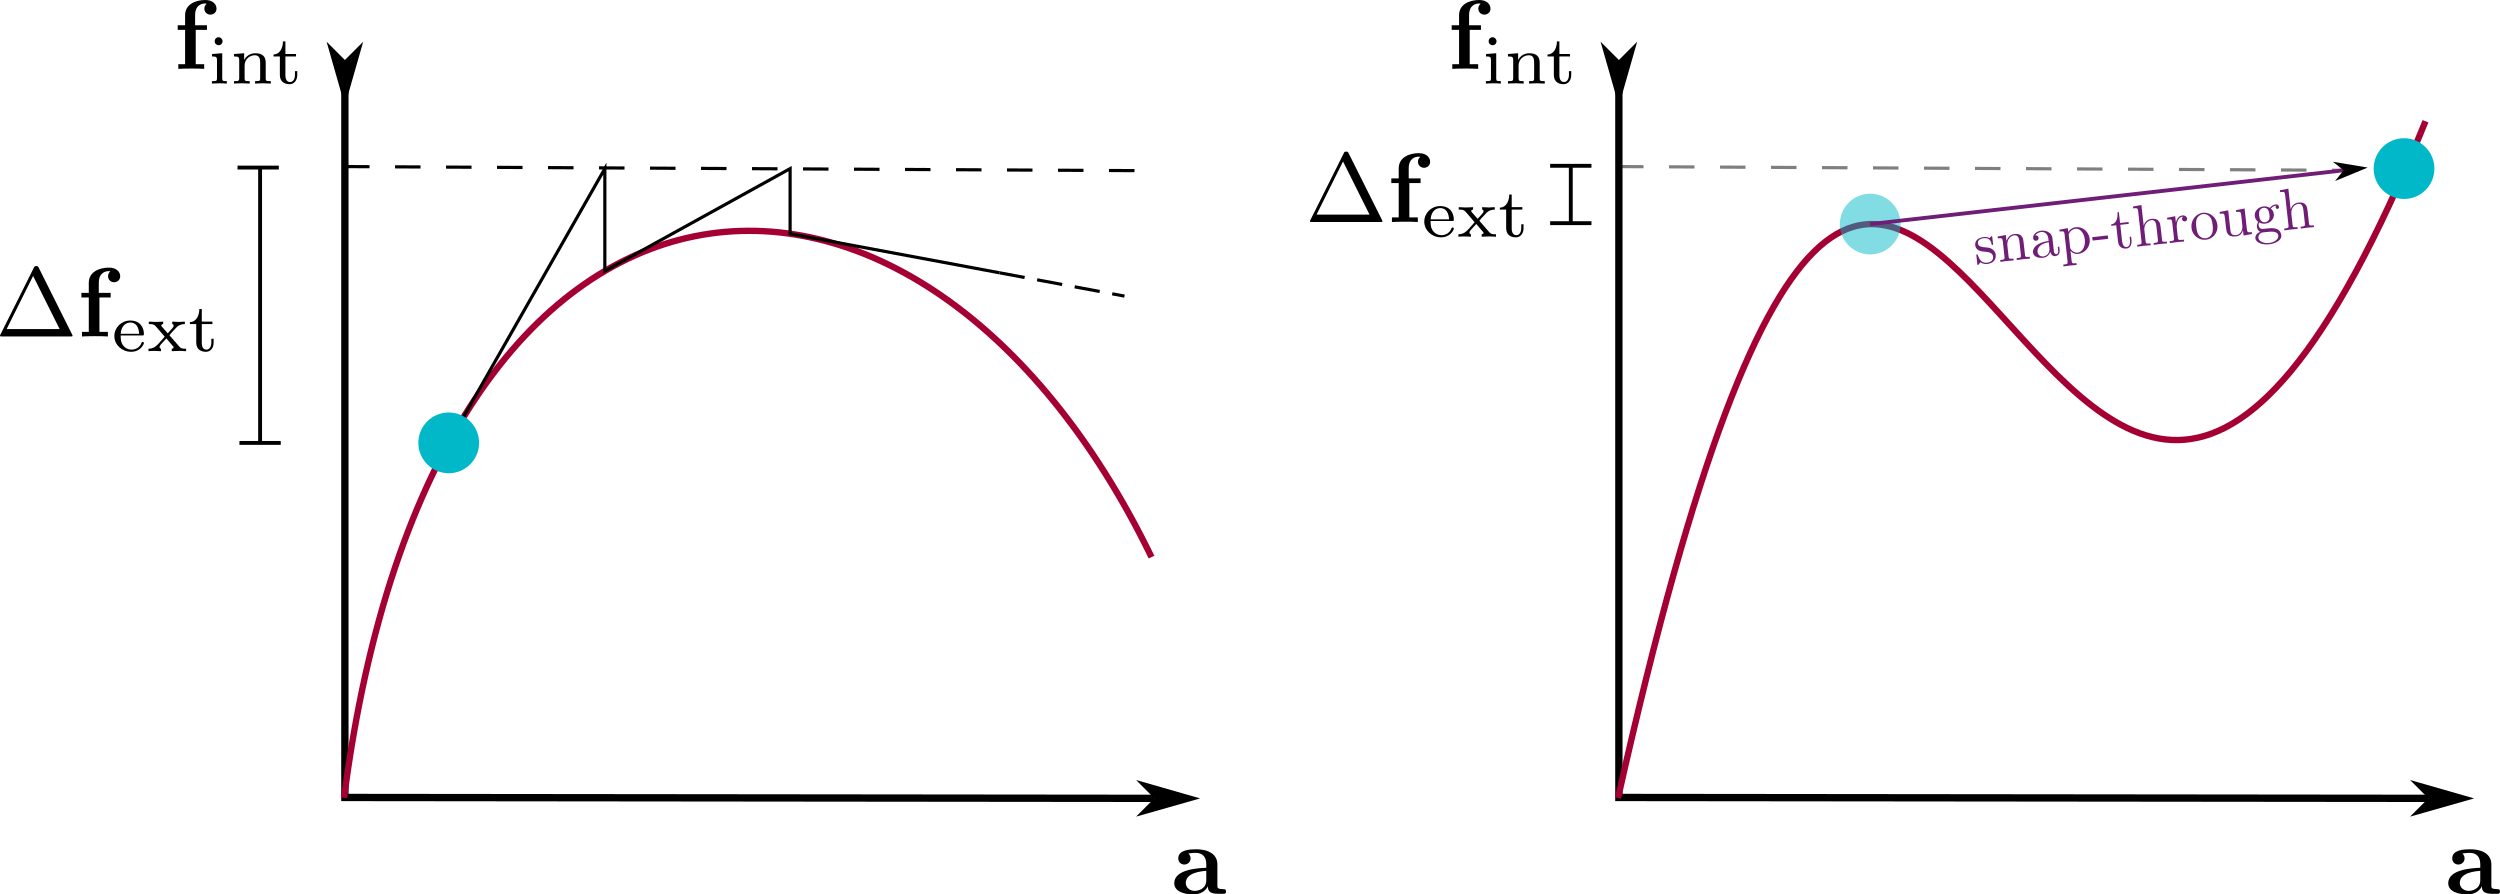 <?xml version="1.0" encoding="UTF-8" standalone="no"?>
<!-- Created with Inkscape (http://www.inkscape.org/) -->

<svg
   width="170.697mm"
   height="61.07mm"
   viewBox="0 0 604.831 216.391"
   id="svg2"
   version="1.1"
   xmlns="http://www.w3.org/2000/svg"
   xmlns:svg="http://www.w3.org/2000/svg"
   xmlns:rdf="http://www.w3.org/1999/02/22-rdf-syntax-ns#"
   xmlns:cc="http://creativecommons.org/ns#"
   xmlns:dc="http://purl.org/dc/elements/1.1/"
   xmlns:ns1="http://www.iki.fi/pav/software/textext/">
  <defs
     id="defs4">
    <marker
       style="overflow:visible"
       id="marker529"
       refX="0"
       refY="0"
       orient="auto-start-reverse"
       markerWidth="1"
       markerHeight="1"
       viewBox="0 0 1 1"
       preserveAspectRatio="xMidYMid">
      <path
         style="fill:context-stroke;fill-rule:evenodd;stroke:none"
         d="M 0,0 5,-5 -12.5,0 5,5 Z"
         transform="scale(-0.5)"
         id="path529" />
    </marker>
    <marker
       style="overflow:visible"
       id="Arrow1L"
       refX="0"
       refY="0"
       orient="auto-start-reverse"
       markerWidth="8.75"
       markerHeight="5"
       viewBox="0 0 8.75 5"
       preserveAspectRatio="xMidYMid">
      <path
         style="fill:context-stroke;fill-rule:evenodd;stroke:none"
         d="M 0,0 5,-5 -12.5,0 5,5 Z"
         id="arrow1L"
         transform="scale(-0.5)" />
    </marker>
    <marker
       style="overflow:visible"
       id="marker1276"
       refX="0"
       refY="0"
       orient="auto-start-reverse"
       markerWidth="8.75"
       markerHeight="5"
       viewBox="0 0 8.75 5"
       preserveAspectRatio="xMidYMid">
      <path
         style="fill:context-stroke;fill-rule:evenodd;stroke:none"
         d="M 0,0 5,-5 -12.5,0 5,5 Z"
         id="path1274"
         transform="scale(-0.5)" />
    </marker>
  </defs>
  <g
     id="layer1"
     transform="translate(1864.42,-1525.819)">
    <path
       style="fill:none;stroke:#000000;stroke-width:1.772;stroke-linecap:butt;stroke-linejoin:miter;stroke-dasharray:none;stroke-opacity:1;marker-start:url(#Arrow1L);marker-end:url(#marker1276)"
       d="m -1780.982,1540.336 v 178.419 l 195.845,0.212"
       id="path141" />
    <path
       style="fill:none;stroke:#a50034;stroke-width:1.54;stroke-linecap:butt;stroke-linejoin:miter;stroke-dasharray:none;stroke-opacity:1"
       d="m -1781.189,1718.869 c 21.826,-169.135 139.292,-173.827 195.36,-58.267"
       id="path142" />
    <path
       style="fill:none;stroke:#000000;stroke-width:0.771;stroke-linecap:butt;stroke-linejoin:miter;stroke-dasharray:6.169, 6.169;stroke-dashoffset:0;stroke-opacity:1"
       d="m -1781.189,1566.118 195.36,1.003"
       id="path143" />
    <path
       style="fill:none;stroke:#000000;stroke-width:0.77px;stroke-linecap:butt;stroke-linejoin:miter;stroke-opacity:1"
       d="m -1755.861,1632.963 37.769,-66.343 v 24.763 l 44.822,-24.763 v 15.75 l 50.682,9.45"
       id="path144" />
    <path
       style="fill:none;stroke:#000000;stroke-width:0.77px;stroke-linecap:butt;stroke-linejoin:miter;stroke-dasharray:6.159, 3.08;stroke-dashoffset:0;stroke-opacity:1"
       d="m -1622.587,1591.82 30.215,5.634"
       id="path145" />
    <path
       style="fill:none;stroke:#000000;stroke-width:0.937px;stroke-linecap:butt;stroke-linejoin:miter;stroke-opacity:1"
       d="m -1801.494,1632.976 v -66.615"
       id="path146" />
    <path
       style="fill:none;stroke:#000000;stroke-width:0.937px;stroke-linecap:butt;stroke-linejoin:miter;stroke-opacity:1"
       d="m -1806.491,1632.976 h 9.993"
       id="path147" />
    <path
       style="fill:none;stroke:#000000;stroke-width:0.937px;stroke-linecap:butt;stroke-linejoin:miter;stroke-opacity:1"
       d="m -1806.959,1566.361 h 9.993"
       id="path148" />
    <circle
       style="fill:#00b8c8;fill-opacity:1;stroke:none;stroke-width:1.752;stroke-linejoin:bevel;stroke-miterlimit:3.9;stroke-dasharray:13.992, 6.996;stroke-dashoffset:0;stroke-opacity:1"
       id="circle148"
       cx="-1755.861"
       cy="1632.962"
       r="7.348" />
    <g
       transform="matrix(2.385,0,0,2.385,-1821.43,1525.82)"
       ns1:version="1.9.0"
       ns1:texconverter="pdflatex"
       ns1:pdfconverter="inkscape"
       ns1:text="$\\mathbf{f}_\\mathrm{int}$"
       ns1:preamble="/home/iuribarcelos/.config/inkscape/extensions/textext/default_packages.tex"
       ns1:scale="1.7888804714379716"
       ns1:alignment="middle center"
       ns1:stroke-to-path="0"
       ns1:inkscapeversion="1.3.2"
       id="g163"
       ns1:jacobian_sqrt="2.38517">
      <defs
         id="id-bb573a99-9dd5-4dc2-8dc6-b75ca29273d5" />
      <g
         fill="#000000"
         fill-opacity="1"
         id="id-9ac58d51-9137-47fc-a25d-35eebbecb970"
         transform="translate(-149.134,-127.781)">
        <g
           transform="translate(148.712,134.765)"
           id="g3146">
          <path
             d="m 1.172,-4.422 h -0.75 v 0.469 h 0.75 v 3.484 h -0.688 V 0 c 0.344,-0.016 0.797,-0.031 1.25,-0.031 0.375,0 1.016,0 1.375,0.031 V -0.469 H 2.25 v -3.484 h 1.141 v -0.469 H 2.188 V -5.438 c 0,-1.094 0.75,-1.188 1,-1.188 0.047,0 0.109,0 0.172,0.031 C 3.203,-6.484 3.125,-6.297 3.125,-6.109 3.125,-5.688 3.484,-5.5 3.734,-5.5 c 0.297,0 0.625,-0.203 0.625,-0.609 0,-0.422 -0.359,-0.875 -1.141,-0.875 -0.969,0 -2.047,0.422 -2.047,1.547 z m 0,0"
             id="id-e0a644a6-9638-4f72-afa2-124772ac6cc2" />
        </g>
      </g>
      <g
         fill="#000000"
         fill-opacity="1"
         id="id-9f882821-1563-43fd-b5e9-8fadf71358ca"
         transform="translate(-149.134,-127.781)">
        <g
           transform="translate(152.213,136.259)"
           id="g9775">
          <path
             d="m 1.469,-4.297 c 0,-0.203 -0.172,-0.406 -0.406,-0.406 -0.203,0 -0.391,0.172 -0.391,0.406 0,0.25 0.203,0.406 0.391,0.406 0.234,0 0.406,-0.172 0.406,-0.406 z M 0.406,-3 v 0.25 c 0.438,0 0.5,0.047 0.5,0.391 v 1.812 C 0.906,-0.25 0.844,-0.25 0.391,-0.25 V 0 c 0.016,0 0.5,-0.031 0.781,-0.031 0.25,0 0.5,0.016 0.734,0.031 V -0.25 C 1.5,-0.25 1.438,-0.25 1.438,-0.547 v -2.531 z m 0,0"
             id="id-33fd489a-9dbd-4d74-a444-4fa2be7ff4f8" />
        </g>
        <g
           transform="translate(154.468,136.259)"
           id="g7240">
          <path
             d="m 3.594,-2.109 c 0,-0.609 -0.297,-0.969 -1.047,-0.969 -0.578,0 -0.938,0.312 -1.141,0.688 v -0.688 L 0.375,-3 v 0.25 c 0.469,0 0.531,0.047 0.531,0.391 v 1.812 C 0.906,-0.25 0.828,-0.25 0.375,-0.25 V 0 C 0.391,0 0.875,-0.031 1.172,-0.031 1.422,-0.031 1.906,0 1.969,0 v -0.25 c -0.453,0 -0.516,0 -0.516,-0.297 V -1.812 c 0,-0.719 0.578,-1.062 1.031,-1.062 0.484,0 0.547,0.375 0.547,0.734 v 1.594 C 3.031,-0.25 2.969,-0.25 2.516,-0.25 V 0 C 2.531,0 3.016,-0.031 3.312,-0.031 3.562,-0.031 4.047,0 4.109,0 v -0.25 c -0.453,0 -0.516,0 -0.516,-0.297 z m 0,0"
             id="id-e898fba3-caa3-4763-82ae-2bf540af599c" />
        </g>
      </g>
      <g
         fill="#000000"
         fill-opacity="1"
         id="id-0acf0260-7b8e-4f58-a661-cb2f05950063"
         transform="translate(-149.134,-127.781)">
        <g
           transform="translate(158.653,136.259)"
           id="g3702">
          <path
             d="M 1.406,-2.75 H 2.484 V -3 H 1.406 v -1.281 h -0.25 c 0,0.625 -0.281,1.312 -0.953,1.328 V -2.75 H 0.844 v 1.875 c 0,0.781 0.594,0.938 0.984,0.938 0.469,0 0.781,-0.391 0.781,-0.938 V -1.266 H 2.375 v 0.375 c 0,0.484 -0.219,0.734 -0.5,0.734 -0.469,0 -0.469,-0.578 -0.469,-0.703 z m 0,0"
             id="id-dd57beaf-6288-436e-afef-272af1313853" />
        </g>
      </g>
    </g>
    <g
       transform="matrix(2.385,0,0,2.385,-1580.33,1731.29)"
       ns1:version="1.9.0"
       ns1:texconverter="pdflatex"
       ns1:pdfconverter="inkscape"
       ns1:text="$\\mathbf{a}$"
       ns1:preamble="/home/iuribarcelos/.config/inkscape/extensions/textext/default_packages.tex"
       ns1:scale="1.7888804714379716"
       ns1:alignment="middle center"
       ns1:stroke-to-path="0"
       ns1:inkscapeversion="1.3.2"
       id="g168"
       ns1:jacobian_sqrt="2.38517">
      <defs
         id="id-3f6ef251-4e8d-46e0-bfc7-3635e6a138ad" />
      <g
         fill="#000000"
         fill-opacity="1"
         id="id-5ccdada9-6366-4d52-aec8-3eb92039b3ac"
         transform="translate(-149.025,-130.249)">
        <g
           transform="translate(148.712,134.765)"
           id="g4593">
          <path
             d="m 3.734,-0.766 c 0,0.312 0,0.766 1.031,0.766 H 5.25 C 5.438,0 5.562,0 5.562,-0.234 5.562,-0.469 5.438,-0.469 5.297,-0.469 4.688,-0.484 4.688,-0.609 4.688,-0.844 v -2.141 c 0,-0.891 -0.703,-1.531 -2.188,-1.531 -0.562,0 -1.781,0.047 -1.781,0.922 0,0.438 0.344,0.625 0.609,0.625 0.312,0 0.641,-0.219 0.641,-0.625 0,-0.297 -0.188,-0.469 -0.219,-0.5 0.281,-0.047 0.594,-0.062 0.719,-0.062 0.734,0 1.094,0.422 1.094,1.172 v 0.344 c -0.719,0.031 -3.25,0.125 -3.25,1.562 0,0.953 1.25,1.141 1.938,1.141 0.797,0 1.266,-0.406 1.484,-0.828 z M 3.562,-2.328 v 0.938 c 0,0.969 -0.922,1.094 -1.172,1.094 -0.5,0 -0.906,-0.344 -0.906,-0.797 0,-1.062 1.578,-1.203 2.078,-1.234 z m 0,0"
             id="id-01f48490-4f4c-4a93-9396-6dc22f52961d" />
        </g>
      </g>
    </g>
    <g
       transform="matrix(2.385,0,0,2.385,-1864.42,1590.19)"
       ns1:version="1.9.0"
       ns1:texconverter="pdflatex"
       ns1:pdfconverter="inkscape"
       ns1:text="$\\Delta \\mathbf{f}_\\mathrm{ext}$"
       ns1:preamble="/home/iuribarcelos/.config/inkscape/extensions/textext/default_packages.tex"
       ns1:scale="1.7888804714379716"
       ns1:alignment="middle center"
       ns1:stroke-to-path="0"
       ns1:inkscapeversion="1.3.2"
       id="g183"
       ns1:jacobian_sqrt="2.38517">
      <defs
         id="id-45813178-6695-4ec7-af77-fda51c047622" />
      <g
         fill="#000000"
         fill-opacity="1"
         id="id-89f34fea-b544-49e7-89fb-98a9cbcb5dcb"
         transform="translate(-149.181,-127.624)">
        <g
           transform="translate(148.712,134.765)"
           id="g5314">
          <path
             d="m 4.406,-6.953 c -0.062,-0.141 -0.094,-0.188 -0.266,-0.188 -0.156,0 -0.188,0.047 -0.25,0.188 l -3.375,6.75 C 0.469,-0.109 0.469,-0.094 0.469,-0.078 0.469,0 0.531,0 0.688,0 h 6.922 c 0.156,0 0.219,0 0.219,-0.078 0,-0.016 0,-0.031 -0.047,-0.125 z m -0.578,0.812 2.688,5.391 h -5.375 z m 0,0"
             id="id-8beda16c-1910-49a6-b17a-99cd14fc6658" />
        </g>
      </g>
      <g
         fill="#000000"
         fill-opacity="1"
         id="id-5453c40a-4958-4bca-8c9f-cda93f7c4cce"
         transform="translate(-149.181,-127.624)">
        <g
           transform="translate(157.015,134.765)"
           id="g8247">
          <path
             d="m 1.172,-4.422 h -0.75 v 0.469 h 0.75 v 3.484 h -0.688 V 0 c 0.344,-0.016 0.797,-0.031 1.25,-0.031 0.375,0 1.016,0 1.375,0.031 V -0.469 H 2.25 v -3.484 h 1.141 v -0.469 H 2.188 V -5.438 c 0,-1.094 0.75,-1.188 1,-1.188 0.047,0 0.109,0 0.172,0.031 C 3.203,-6.484 3.125,-6.297 3.125,-6.109 3.125,-5.688 3.484,-5.5 3.734,-5.5 c 0.297,0 0.625,-0.203 0.625,-0.609 0,-0.422 -0.359,-0.875 -1.141,-0.875 -0.969,0 -2.047,0.422 -2.047,1.547 z m 0,0"
             id="id-ff6e245a-f1a1-4ceb-8173-25a22287cae7" />
        </g>
      </g>
      <g
         fill="#000000"
         fill-opacity="1"
         id="id-c7dc3ebf-927c-4ef9-9507-2dd63220d1c2"
         transform="translate(-149.181,-127.624)">
        <g
           transform="translate(160.515,136.259)"
           id="g1435">
          <path
             d="m 3.062,-1.594 c 0.156,0 0.203,0 0.203,-0.141 0,-0.625 -0.344,-1.375 -1.391,-1.375 -0.906,0 -1.609,0.719 -1.609,1.578 0,0.891 0.781,1.594 1.703,1.594 0.938,0 1.297,-0.75 1.297,-0.906 0,-0.016 -0.016,-0.094 -0.125,-0.094 -0.094,0 -0.109,0.047 -0.125,0.109 -0.219,0.562 -0.75,0.672 -1,0.672 C 1.688,-0.156 1.375,-0.297 1.172,-0.562 0.906,-0.891 0.906,-1.312 0.906,-1.594 Z M 0.906,-1.766 C 0.984,-2.75 1.609,-2.906 1.875,-2.906 c 0.859,0 0.891,0.969 0.906,1.141 z m 0,0"
             id="id-16e0a1e7-c700-407e-9158-49398316bac1" />
        </g>
        <g
           transform="translate(164.057,136.259)"
           id="g4910">
          <path
             d="m 2.359,-1.562 c 0,0 -0.047,-0.062 -0.047,-0.062 0,-0.031 0.453,-0.516 0.516,-0.578 C 3.078,-2.484 3.312,-2.75 3.875,-2.75 V -3 C 3.672,-2.984 3.469,-2.969 3.281,-2.969 3.078,-2.969 2.797,-2.984 2.594,-3 v 0.25 c 0.109,0.016 0.141,0.094 0.141,0.156 0,0.016 0,0.125 -0.109,0.234 L 2.141,-1.812 1.562,-2.469 C 1.484,-2.547 1.484,-2.578 1.484,-2.609 c 0,-0.094 0.094,-0.141 0.188,-0.141 V -3 c -0.25,0.016 -0.516,0.031 -0.781,0.031 C 0.688,-2.969 0.422,-2.984 0.219,-3 v 0.25 c 0.312,0 0.5,0 0.688,0.203 l 0.859,1 c 0.016,0.016 0.062,0.062 0.062,0.078 0,0.016 -0.531,0.594 -0.594,0.672 -0.266,0.281 -0.5,0.531 -1.047,0.547 V 0 C 0.391,-0.016 0.547,-0.031 0.766,-0.031 0.969,-0.031 1.25,-0.016 1.453,0 V -0.25 C 1.375,-0.266 1.312,-0.312 1.312,-0.406 1.312,-0.547 1.391,-0.641 1.5,-0.75 L 2,-1.297 2.594,-0.594 c 0.141,0.141 0.141,0.156 0.141,0.203 0,0.125 -0.156,0.141 -0.188,0.141 V 0 c 0.062,0 0.562,-0.031 0.781,-0.031 C 3.547,-0.031 3.781,-0.016 4,0 v -0.25 c -0.469,0 -0.516,-0.047 -0.688,-0.219 z m 0,0"
             id="id-052584e4-5346-4ac4-a408-89108d121628" />
        </g>
        <g
           transform="translate(168.243,136.259)"
           id="g496">
          <path
             d="M 1.406,-2.75 H 2.484 V -3 H 1.406 v -1.281 h -0.25 c 0,0.625 -0.281,1.312 -0.953,1.328 V -2.75 H 0.844 v 1.875 c 0,0.781 0.594,0.938 0.984,0.938 0.469,0 0.781,-0.391 0.781,-0.938 V -1.266 H 2.375 v 0.375 c 0,0.484 -0.219,0.734 -0.5,0.734 -0.469,0 -0.469,-0.578 -0.469,-0.703 z m 0,0"
             id="id-f78b523a-7bc0-49cc-971a-5c945bceac07" />
        </g>
      </g>
    </g>
    <path
       style="fill:none;stroke:#000000;stroke-width:1.772;stroke-linecap:butt;stroke-linejoin:miter;stroke-dasharray:none;stroke-opacity:1;marker-start:url(#Arrow1L);marker-end:url(#marker1276)"
       d="m -1472.762,1540.336 v 178.419 l 195.845,0.212"
       id="path487" />
    <path
       style="fill:none;stroke:#a50034;stroke-width:1.54;stroke-linecap:butt;stroke-linejoin:miter;stroke-dasharray:none;stroke-opacity:1"
       d="m -1472.969,1718.869 c 74.848,-333.405 100.707,69.605 195.36,-163.712"
       id="path488" />
    <path
       style="fill:none;stroke:#000000;stroke-width:0.771;stroke-linecap:butt;stroke-linejoin:miter;stroke-dasharray:6.169, 6.169;stroke-dashoffset:0;stroke-opacity:0.502"
       d="m -1472.969,1566.118 195.36,1.003"
       id="path489" />
    <circle
       style="fill:#00b8c8;fill-opacity:0.495;stroke:none;stroke-width:1.752;stroke-linejoin:bevel;stroke-miterlimit:3.9;stroke-dasharray:13.992, 6.996;stroke-dashoffset:0;stroke-opacity:1"
       id="circle494"
       cx="-1411.956"
       cy="1580.032"
       r="7.348" />
    <g
       transform="matrix(2.385,0,0,2.385,-1513.211,1525.82)"
       ns1:version="1.9.0"
       ns1:texconverter="pdflatex"
       ns1:pdfconverter="inkscape"
       ns1:text="$\\mathbf{f}_\\mathrm{int}$"
       ns1:preamble="/home/iuribarcelos/.config/inkscape/extensions/textext/default_packages.tex"
       ns1:scale="1.7888804714379716"
       ns1:alignment="middle center"
       ns1:stroke-to-path="0"
       ns1:inkscapeversion="1.3.2"
       id="g508"
       ns1:jacobian_sqrt="2.38517">
      <defs
         id="defs500" />
      <g
         fill="#000000"
         fill-opacity="1"
         id="g502"
         transform="translate(-149.134,-127.781)">
        <g
           transform="translate(148.712,134.765)"
           id="g501">
          <path
             d="m 1.172,-4.422 h -0.75 v 0.469 h 0.75 v 3.484 h -0.688 V 0 c 0.344,-0.016 0.797,-0.031 1.25,-0.031 0.375,0 1.016,0 1.375,0.031 V -0.469 H 2.25 v -3.484 h 1.141 v -0.469 H 2.188 V -5.438 c 0,-1.094 0.75,-1.188 1,-1.188 0.047,0 0.109,0 0.172,0.031 C 3.203,-6.484 3.125,-6.297 3.125,-6.109 3.125,-5.688 3.484,-5.5 3.734,-5.5 c 0.297,0 0.625,-0.203 0.625,-0.609 0,-0.422 -0.359,-0.875 -1.141,-0.875 -0.969,0 -2.047,0.422 -2.047,1.547 z m 0,0"
             id="path500" />
        </g>
      </g>
      <g
         fill="#000000"
         fill-opacity="1"
         id="g505"
         transform="translate(-149.134,-127.781)">
        <g
           transform="translate(152.213,136.259)"
           id="g503">
          <path
             d="m 1.469,-4.297 c 0,-0.203 -0.172,-0.406 -0.406,-0.406 -0.203,0 -0.391,0.172 -0.391,0.406 0,0.25 0.203,0.406 0.391,0.406 0.234,0 0.406,-0.172 0.406,-0.406 z M 0.406,-3 v 0.25 c 0.438,0 0.5,0.047 0.5,0.391 v 1.812 C 0.906,-0.25 0.844,-0.25 0.391,-0.25 V 0 c 0.016,0 0.5,-0.031 0.781,-0.031 0.25,0 0.5,0.016 0.734,0.031 V -0.25 C 1.5,-0.25 1.438,-0.25 1.438,-0.547 v -2.531 z m 0,0"
             id="path502" />
        </g>
        <g
           transform="translate(154.468,136.259)"
           id="g504">
          <path
             d="m 3.594,-2.109 c 0,-0.609 -0.297,-0.969 -1.047,-0.969 -0.578,0 -0.938,0.312 -1.141,0.688 v -0.688 L 0.375,-3 v 0.25 c 0.469,0 0.531,0.047 0.531,0.391 v 1.812 C 0.906,-0.25 0.828,-0.25 0.375,-0.25 V 0 C 0.391,0 0.875,-0.031 1.172,-0.031 1.422,-0.031 1.906,0 1.969,0 v -0.25 c -0.453,0 -0.516,0 -0.516,-0.297 V -1.812 c 0,-0.719 0.578,-1.062 1.031,-1.062 0.484,0 0.547,0.375 0.547,0.734 v 1.594 C 3.031,-0.25 2.969,-0.25 2.516,-0.25 V 0 C 2.531,0 3.016,-0.031 3.312,-0.031 3.562,-0.031 4.047,0 4.109,0 v -0.25 c -0.453,0 -0.516,0 -0.516,-0.297 z m 0,0"
             id="path503" />
        </g>
      </g>
      <g
         fill="#000000"
         fill-opacity="1"
         id="g507"
         transform="translate(-149.134,-127.781)">
        <g
           transform="translate(158.653,136.259)"
           id="g506">
          <path
             d="M 1.406,-2.75 H 2.484 V -3 H 1.406 v -1.281 h -0.25 c 0,0.625 -0.281,1.312 -0.953,1.328 V -2.75 H 0.844 v 1.875 c 0,0.781 0.594,0.938 0.984,0.938 0.469,0 0.781,-0.391 0.781,-0.938 V -1.266 H 2.375 v 0.375 c 0,0.484 -0.219,0.734 -0.5,0.734 -0.469,0 -0.469,-0.578 -0.469,-0.703 z m 0,0"
             id="path505" />
        </g>
      </g>
    </g>
    <g
       transform="matrix(2.385,0,0,2.385,-1272.111,1731.29)"
       ns1:version="1.9.0"
       ns1:texconverter="pdflatex"
       ns1:pdfconverter="inkscape"
       ns1:text="$\\mathbf{a}$"
       ns1:preamble="/home/iuribarcelos/.config/inkscape/extensions/textext/default_packages.tex"
       ns1:scale="1.7888804714379716"
       ns1:alignment="middle center"
       ns1:stroke-to-path="0"
       ns1:inkscapeversion="1.3.2"
       id="g513"
       ns1:jacobian_sqrt="2.38517">
      <defs
         id="defs510" />
      <g
         fill="#000000"
         fill-opacity="1"
         id="g512"
         transform="translate(-149.025,-130.249)">
        <g
           transform="translate(148.712,134.765)"
           id="g511">
          <path
             d="m 3.734,-0.766 c 0,0.312 0,0.766 1.031,0.766 H 5.25 C 5.438,0 5.562,0 5.562,-0.234 5.562,-0.469 5.438,-0.469 5.297,-0.469 4.688,-0.484 4.688,-0.609 4.688,-0.844 v -2.141 c 0,-0.891 -0.703,-1.531 -2.188,-1.531 -0.562,0 -1.781,0.047 -1.781,0.922 0,0.438 0.344,0.625 0.609,0.625 0.312,0 0.641,-0.219 0.641,-0.625 0,-0.297 -0.188,-0.469 -0.219,-0.5 0.281,-0.047 0.594,-0.062 0.719,-0.062 0.734,0 1.094,0.422 1.094,1.172 v 0.344 c -0.719,0.031 -3.25,0.125 -3.25,1.562 0,0.953 1.25,1.141 1.938,1.141 0.797,0 1.266,-0.406 1.484,-0.828 z M 3.562,-2.328 v 0.938 c 0,0.969 -0.922,1.094 -1.172,1.094 -0.5,0 -0.906,-0.344 -0.906,-0.797 0,-1.062 1.578,-1.203 2.078,-1.234 z m 0,0"
             id="path510" />
        </g>
      </g>
    </g>
    <path
       style="fill:none;stroke:#6f1d77;stroke-width:0.938px;stroke-linecap:butt;stroke-linejoin:miter;stroke-opacity:1;marker-end:url(#marker529)"
       d="m -1411.956,1580.032 114.532,-13.012"
       id="path528" />
    <circle
       style="fill:#00b8c8;fill-opacity:1;stroke:none;stroke-width:1.752;stroke-linejoin:bevel;stroke-miterlimit:3.9;stroke-dasharray:13.992, 6.996;stroke-dashoffset:0;stroke-opacity:1"
       id="circle529"
       cx="-1282.803"
       cy="1566.609"
       r="7.348" />
    <g
       transform="matrix(1.426,-0.158,0.158,1.426,-1387.13,1579.92)"
       ns1:version="1.9.0"
       ns1:texconverter="pdflatex"
       ns1:pdfconverter="inkscape"
       ns1:text="$\\text{snap-through}$"
       ns1:preamble="/home/iuribarcelos/.config/inkscape/extensions/textext/default_packages.tex"
       ns1:scale="1.0762728934250292"
       ns1:alignment="middle center"
       ns1:stroke-to-path="0"
       ns1:inkscapeversion="1.3.2"
       id="g577"
       ns1:jacobian_sqrt="1.4350339813035788"
       style="fill:#6f1d77;fill-opacity:1;stroke-width:0;stroke-opacity:1">
      <defs
         id="id-abf94910-ce6d-42eb-93ed-7004682ffb2f"
         style="fill:#6f1d77;fill-opacity:1;stroke-width:0;stroke-opacity:1" />
      <g
         fill-opacity="1"
         id="id-95d22774-2ed6-425a-bc28-52d09b58e1a4"
         transform="translate(-149.04,-127.843)"
         style="fill:#6f1d77;fill-opacity:1;stroke-width:0;stroke-opacity:1">
        <g
           transform="translate(148.712,134.765)"
           id="g5534"
           style="fill:#6f1d77;fill-opacity:1;stroke-width:0;stroke-opacity:1">
          <path
             d="m 2.078,-1.938 c 0.219,0.047 1.031,0.203 1.031,0.922 0,0.5 -0.344,0.906 -1.125,0.906 -0.844,0 -1.203,-0.562 -1.391,-1.422 C 0.562,-1.656 0.562,-1.688 0.453,-1.688 c -0.125,0 -0.125,0.062 -0.125,0.234 V -0.125 c 0,0.172 0,0.234 0.109,0.234 0.047,0 0.062,-0.016 0.25,-0.203 0.016,-0.016 0.016,-0.031 0.203,-0.219 0.438,0.406 0.891,0.422 1.094,0.422 1.141,0 1.609,-0.672 1.609,-1.391 0,-0.516 -0.297,-0.828 -0.422,-0.938 C 2.844,-2.547 2.453,-2.625 2.031,-2.703 1.469,-2.812 0.812,-2.938 0.812,-3.516 c 0,-0.359 0.25,-0.766 1.109,-0.766 1.094,0 1.156,0.906 1.172,1.203 0,0.094 0.094,0.094 0.109,0.094 0.141,0 0.141,-0.047 0.141,-0.234 v -1.016 c 0,-0.156 0,-0.234 -0.109,-0.234 -0.047,0 -0.078,0 -0.203,0.125 -0.031,0.031 -0.125,0.125 -0.172,0.156 -0.375,-0.281 -0.781,-0.281 -0.938,-0.281 -1.219,0 -1.594,0.672 -1.594,1.234 0,0.344 0.156,0.625 0.422,0.844 0.328,0.25 0.609,0.312 1.328,0.453 z m 0,0"
             id="id-e8226c01-e9fa-431f-842a-95364ed53e90"
             style="fill:#6f1d77;fill-opacity:1;stroke-width:0;stroke-opacity:1" />
        </g>
        <g
           transform="translate(152.641,134.765)"
           id="g2774"
           style="fill:#6f1d77;fill-opacity:1;stroke-width:0;stroke-opacity:1">
          <path
             d="M 1.094,-3.422 V -0.75 c 0,0.438 -0.109,0.438 -0.781,0.438 V 0 c 0.359,-0.016 0.859,-0.031 1.141,-0.031 0.25,0 0.766,0.016 1.109,0.031 v -0.312 c -0.672,0 -0.781,0 -0.781,-0.438 V -2.594 C 1.781,-3.625 2.5,-4.188 3.125,-4.188 c 0.641,0 0.75,0.531 0.75,1.109 V -0.75 c 0,0.438 -0.109,0.438 -0.781,0.438 V 0 c 0.344,-0.016 0.859,-0.031 1.125,-0.031 0.25,0 0.781,0.016 1.109,0.031 v -0.312 c -0.516,0 -0.766,0 -0.766,-0.297 v -1.906 c 0,-0.859 0,-1.156 -0.312,-1.516 -0.141,-0.172 -0.469,-0.375 -1.047,-0.375 C 2.469,-4.406 2,-3.984 1.719,-3.359 V -4.406 L 0.312,-4.297 v 0.312 c 0.703,0 0.781,0.062 0.781,0.562 z m 0,0"
             id="id-8cb66a18-3a38-4ffe-b5ae-4ad5d891c057"
             style="fill:#6f1d77;fill-opacity:1;stroke-width:0;stroke-opacity:1" />
        </g>
        <g
           transform="translate(158.176,134.765)"
           id="g1077"
           style="fill:#6f1d77;fill-opacity:1;stroke-width:0;stroke-opacity:1">
          <path
             d="m 3.312,-0.75 c 0.047,0.391 0.312,0.812 0.781,0.812 0.219,0 0.828,-0.141 0.828,-0.953 v -0.562 h -0.25 v 0.562 c 0,0.578 -0.25,0.641 -0.359,0.641 -0.328,0 -0.375,-0.453 -0.375,-0.5 v -1.984 c 0,-0.422 0,-0.812 -0.359,-1.188 C 3.188,-4.312 2.688,-4.469 2.219,-4.469 c -0.828,0 -1.516,0.469 -1.516,1.125 0,0.297 0.203,0.469 0.469,0.469 0.281,0 0.453,-0.203 0.453,-0.453 0,-0.125 -0.047,-0.453 -0.516,-0.453 C 1.391,-4.141 1.875,-4.25 2.188,-4.25 c 0.5,0 1.062,0.391 1.062,1.281 v 0.359 c -0.516,0.031 -1.203,0.062 -1.828,0.359 -0.75,0.344 -1,0.859 -1,1.297 0,0.812 0.969,1.062 1.594,1.062 0.656,0 1.109,-0.406 1.297,-0.859 z M 3.25,-2.391 v 1 c 0,0.938 -0.719,1.281 -1.172,1.281 -0.484,0 -0.891,-0.344 -0.891,-0.844 0,-0.547 0.422,-1.375 2.062,-1.438 z m 0,0"
             id="id-f45dbabf-6030-4b7a-8c92-468d776c305c"
             style="fill:#6f1d77;fill-opacity:1;stroke-width:0;stroke-opacity:1" />
        </g>
        <g
           transform="translate(163.158,134.765)"
           id="g1909"
           style="fill:#6f1d77;fill-opacity:1;stroke-width:0;stroke-opacity:1">
          <path
             d="m 1.719,-3.75 v -0.656 l -1.438,0.109 v 0.312 c 0.703,0 0.781,0.062 0.781,0.5 v 4.656 C 1.062,1.625 0.953,1.625 0.281,1.625 V 1.938 C 0.625,1.922 1.141,1.906 1.391,1.906 c 0.281,0 0.781,0.016 1.125,0.031 V 1.625 C 1.859,1.625 1.75,1.625 1.75,1.172 V -0.594 c 0.047,0.172 0.469,0.703 1.219,0.703 1.188,0 2.219,-0.984 2.219,-2.266 0,-1.266 -0.953,-2.25 -2.078,-2.25 -0.781,0 -1.203,0.438 -1.391,0.656 z M 1.75,-1.141 v -2.219 C 2.031,-3.875 2.516,-4.156 3.031,-4.156 c 0.734,0 1.328,0.875 1.328,2 0,1.203 -0.688,2.047 -1.422,2.047 -0.406,0 -0.781,-0.203 -1.047,-0.609 C 1.75,-0.922 1.75,-0.938 1.75,-1.141 Z m 0,0"
             id="id-b64f76c2-c5a5-4994-a992-b3eaf8931d74"
             style="fill:#6f1d77;fill-opacity:1;stroke-width:0;stroke-opacity:1" />
        </g>
        <g
           transform="translate(168.693,134.765)"
           id="g4551"
           style="fill:#6f1d77;fill-opacity:1;stroke-width:0;stroke-opacity:1">
          <path
             d="M 2.75,-1.859 V -2.438 H 0.109 v 0.578 z m 0,0"
             id="id-6fe8717c-ec8c-404d-8f4d-eaf8aa31dabf"
             style="fill:#6f1d77;fill-opacity:1;stroke-width:0;stroke-opacity:1" />
        </g>
        <g
           transform="translate(172.014,134.765)"
           id="g2108"
           style="fill:#6f1d77;fill-opacity:1;stroke-width:0;stroke-opacity:1">
          <path
             d="m 1.719,-3.984 h 1.438 v -0.312 H 1.719 V -6.125 h -0.25 c 0,0.812 -0.297,1.875 -1.281,1.922 v 0.219 h 0.844 v 2.75 c 0,1.219 0.938,1.344 1.297,1.344 0.703,0 0.984,-0.703 0.984,-1.344 v -0.562 h -0.25 V -1.25 c 0,0.734 -0.297,1.109 -0.672,1.109 -0.672,0 -0.672,-0.906 -0.672,-1.078 z m 0,0"
             id="id-fd7852e5-5b12-49af-8d0a-f1b63a356689"
             style="fill:#6f1d77;fill-opacity:1;stroke-width:0;stroke-opacity:1" />
        </g>
        <g
           transform="translate(175.888,134.765)"
           id="g9636"
           style="fill:#6f1d77;fill-opacity:1;stroke-width:0;stroke-opacity:1">
          <path
             d="m 1.094,-0.75 c 0,0.438 -0.109,0.438 -0.781,0.438 V 0 c 0.359,-0.016 0.859,-0.031 1.141,-0.031 0.25,0 0.766,0.016 1.109,0.031 v -0.312 c -0.672,0 -0.781,0 -0.781,-0.438 V -2.594 C 1.781,-3.625 2.5,-4.188 3.125,-4.188 c 0.641,0 0.75,0.531 0.75,1.109 V -0.75 c 0,0.438 -0.109,0.438 -0.781,0.438 V 0 c 0.344,-0.016 0.859,-0.031 1.125,-0.031 0.25,0 0.781,0.016 1.109,0.031 v -0.312 c -0.516,0 -0.766,0 -0.766,-0.297 v -1.906 c 0,-0.859 0,-1.156 -0.312,-1.516 -0.141,-0.172 -0.469,-0.375 -1.047,-0.375 -0.844,0 -1.281,0.594 -1.453,0.984 v -3.5 L 0.312,-6.812 V -6.5 c 0.703,0 0.781,0.062 0.781,0.562 z m 0,0"
             id="id-6edb60bd-f523-4d18-aff2-35d58e75ce81"
             style="fill:#6f1d77;fill-opacity:1;stroke-width:0;stroke-opacity:1" />
        </g>
        <g
           transform="translate(181.423,134.765)"
           id="g2967"
           style="fill:#6f1d77;fill-opacity:1;stroke-width:0;stroke-opacity:1">
          <path
             d="M 1.672,-3.312 V -4.406 L 0.281,-4.297 v 0.312 c 0.703,0 0.781,0.062 0.781,0.562 V -0.75 c 0,0.438 -0.109,0.438 -0.781,0.438 V 0 c 0.391,-0.016 0.859,-0.031 1.141,-0.031 0.391,0 0.859,0 1.266,0.031 V -0.312 H 2.469 c -0.734,0 -0.75,-0.109 -0.75,-0.469 V -2.312 c 0,-0.984 0.422,-1.875 1.172,-1.875 0.062,0 0.094,0 0.109,0.016 -0.031,0 -0.234,0.125 -0.234,0.391 0,0.266 0.219,0.422 0.438,0.422 0.172,0 0.422,-0.125 0.422,-0.438 0,-0.312 -0.312,-0.609 -0.734,-0.609 -0.734,0 -1.094,0.672 -1.219,1.094 z m 0,0"
             id="id-0e20d379-d809-4af9-b07c-c550135e7aa0"
             style="fill:#6f1d77;fill-opacity:1;stroke-width:0;stroke-opacity:1" />
        </g>
        <g
           transform="translate(185.326,134.765)"
           id="g8139"
           style="fill:#6f1d77;fill-opacity:1;stroke-width:0;stroke-opacity:1">
          <path
             d="M 4.688,-2.141 C 4.688,-3.406 3.703,-4.469 2.5,-4.469 c -1.25,0 -2.219,1.094 -2.219,2.328 0,1.297 1.031,2.25 2.203,2.25 1.203,0 2.203,-0.984 2.203,-2.25 z m -2.188,2 c -0.438,0 -0.875,-0.203 -1.141,-0.672 -0.25,-0.438 -0.25,-1.047 -0.25,-1.406 0,-0.391 0,-0.922 0.234,-1.359 C 1.609,-4.031 2.078,-4.25 2.484,-4.25 c 0.438,0 0.859,0.219 1.125,0.656 0.266,0.422 0.266,1 0.266,1.375 0,0.359 0,0.906 -0.219,1.344 C 3.422,-0.422 2.984,-0.141 2.5,-0.141 Z m 0,0"
             id="id-95cd9486-f47b-417f-83ff-1671a82832a7"
             style="fill:#6f1d77;fill-opacity:1;stroke-width:0;stroke-opacity:1" />
        </g>
        <g
           transform="translate(190.307,134.765)"
           id="g8289"
           style="fill:#6f1d77;fill-opacity:1;stroke-width:0;stroke-opacity:1">
          <path
             d="M 3.891,-0.781 V 0.109 L 5.328,0 V -0.312 C 4.641,-0.312 4.562,-0.375 4.562,-0.875 v -3.531 l -1.469,0.109 v 0.312 c 0.688,0 0.781,0.062 0.781,0.562 v 1.766 c 0,0.875 -0.484,1.547 -1.219,1.547 -0.828,0 -0.875,-0.469 -0.875,-0.984 v -3.312 L 0.312,-4.297 v 0.312 c 0.781,0 0.781,0.031 0.781,0.906 v 1.5 c 0,0.781 0,1.688 1.516,1.688 0.562,0 1,-0.281 1.281,-0.891 z m 0,0"
             id="id-8678af56-cb32-43e4-bf28-89e2e6d5ea42"
             style="fill:#6f1d77;fill-opacity:1;stroke-width:0;stroke-opacity:1" />
        </g>
        <g
           transform="translate(195.842,134.765)"
           id="g8105"
           style="fill:#6f1d77;fill-opacity:1;stroke-width:0;stroke-opacity:1">
          <path
             d="m 2.219,-1.719 c -0.875,0 -0.875,-1 -0.875,-1.219 0,-0.266 0.016,-0.594 0.156,-0.844 0.078,-0.109 0.312,-0.391 0.719,-0.391 0.859,0 0.859,0.984 0.859,1.219 0,0.266 0,0.594 -0.156,0.844 C 2.844,-2 2.609,-1.719 2.219,-1.719 Z M 1.062,-1.328 c 0,-0.031 0,-0.266 0.156,-0.469 0.391,0.281 0.812,0.312 1,0.312 0.922,0 1.609,-0.688 1.609,-1.453 0,-0.375 -0.156,-0.734 -0.406,-0.969 C 3.781,-4.25 4.141,-4.297 4.312,-4.297 c 0.031,0 0.078,0 0.109,0.016 C 4.312,-4.25 4.25,-4.141 4.25,-4.016 c 0,0.172 0.141,0.281 0.297,0.281 0.094,0 0.281,-0.062 0.281,-0.297 0,-0.172 -0.109,-0.484 -0.5,-0.484 -0.203,0 -0.641,0.062 -1.062,0.469 C 2.844,-4.375 2.438,-4.406 2.219,-4.406 c -0.938,0 -1.625,0.688 -1.625,1.453 0,0.438 0.219,0.812 0.469,1.031 -0.125,0.141 -0.312,0.469 -0.312,0.828 0,0.312 0.141,0.688 0.453,0.891 -0.609,0.156 -0.922,0.594 -0.922,0.984 0,0.719 0.984,1.266 2.203,1.266 1.172,0 2.203,-0.5 2.203,-1.281 0,-0.344 -0.125,-0.859 -0.641,-1.141 -0.531,-0.266 -1.109,-0.266 -1.719,-0.266 -0.25,0 -0.672,0 -0.75,-0.016 C 1.266,-0.703 1.062,-1 1.062,-1.328 Z M 2.5,1.828 c -1.016,0 -1.703,-0.516 -1.703,-1.047 0,-0.453 0.375,-0.828 0.812,-0.844 h 0.594 c 0.859,0 1.969,0 1.969,0.844 0,0.547 -0.703,1.047 -1.672,1.047 z m 0,0"
             id="id-6780450a-1e85-4569-9a57-2a829731c0a6"
             style="fill:#6f1d77;fill-opacity:1;stroke-width:0;stroke-opacity:1" />
        </g>
        <g
           transform="translate(200.823,134.765)"
           id="g7949"
           style="fill:#6f1d77;fill-opacity:1;stroke-width:0;stroke-opacity:1">
          <path
             d="m 1.094,-0.75 c 0,0.438 -0.109,0.438 -0.781,0.438 V 0 c 0.359,-0.016 0.859,-0.031 1.141,-0.031 0.25,0 0.766,0.016 1.109,0.031 v -0.312 c -0.672,0 -0.781,0 -0.781,-0.438 V -2.594 C 1.781,-3.625 2.5,-4.188 3.125,-4.188 c 0.641,0 0.75,0.531 0.75,1.109 V -0.75 c 0,0.438 -0.109,0.438 -0.781,0.438 V 0 c 0.344,-0.016 0.859,-0.031 1.125,-0.031 0.25,0 0.781,0.016 1.109,0.031 v -0.312 c -0.516,0 -0.766,0 -0.766,-0.297 v -1.906 c 0,-0.859 0,-1.156 -0.312,-1.516 -0.141,-0.172 -0.469,-0.375 -1.047,-0.375 -0.844,0 -1.281,0.594 -1.453,0.984 v -3.5 L 0.312,-6.812 V -6.5 c 0.703,0 0.781,0.062 0.781,0.562 z m 0,0"
             id="id-abb717c5-2d23-4ff2-a9df-ff92f7c3ae73"
             style="fill:#6f1d77;fill-opacity:1;stroke-width:0;stroke-opacity:1" />
        </g>
      </g>
    </g>
    <path
       style="fill:none;stroke:#000000;stroke-width:0.937px;stroke-linecap:butt;stroke-linejoin:miter;stroke-opacity:1"
       d="m -1484.394,1579.811 v -13.878"
       id="path577" />
    <path
       style="fill:none;stroke:#000000;stroke-width:0.937px;stroke-linecap:butt;stroke-linejoin:miter;stroke-opacity:1"
       d="m -1489.39,1565.933 h 9.993"
       id="path579" />
    <g
       transform="matrix(2.385,0,0,2.385,-1547.506,1562.499)"
       ns1:version="1.9.0"
       ns1:texconverter="pdflatex"
       ns1:pdfconverter="inkscape"
       ns1:text="$\\Delta \\mathbf{f}_\\mathrm{ext}$"
       ns1:preamble="/home/iuribarcelos/.config/inkscape/extensions/textext/default_packages.tex"
       ns1:scale="1.7888804714379716"
       ns1:alignment="middle center"
       ns1:stroke-to-path="0"
       ns1:inkscapeversion="1.3.2"
       id="g594"
       ns1:jacobian_sqrt="2.38517">
      <defs
         id="defs585" />
      <g
         fill="#000000"
         fill-opacity="1"
         id="g587"
         transform="translate(-149.181,-127.624)">
        <g
           transform="translate(148.712,134.765)"
           id="g586">
          <path
             d="m 4.406,-6.953 c -0.062,-0.141 -0.094,-0.188 -0.266,-0.188 -0.156,0 -0.188,0.047 -0.25,0.188 l -3.375,6.75 C 0.469,-0.109 0.469,-0.094 0.469,-0.078 0.469,0 0.531,0 0.688,0 h 6.922 c 0.156,0 0.219,0 0.219,-0.078 0,-0.016 0,-0.031 -0.047,-0.125 z m -0.578,0.812 2.688,5.391 h -5.375 z m 0,0"
             id="path585" />
        </g>
      </g>
      <g
         fill="#000000"
         fill-opacity="1"
         id="g589"
         transform="translate(-149.181,-127.624)">
        <g
           transform="translate(157.015,134.765)"
           id="g588">
          <path
             d="m 1.172,-4.422 h -0.75 v 0.469 h 0.75 v 3.484 h -0.688 V 0 c 0.344,-0.016 0.797,-0.031 1.25,-0.031 0.375,0 1.016,0 1.375,0.031 V -0.469 H 2.25 v -3.484 h 1.141 v -0.469 H 2.188 V -5.438 c 0,-1.094 0.75,-1.188 1,-1.188 0.047,0 0.109,0 0.172,0.031 C 3.203,-6.484 3.125,-6.297 3.125,-6.109 3.125,-5.688 3.484,-5.5 3.734,-5.5 c 0.297,0 0.625,-0.203 0.625,-0.609 0,-0.422 -0.359,-0.875 -1.141,-0.875 -0.969,0 -2.047,0.422 -2.047,1.547 z m 0,0"
             id="path587" />
        </g>
      </g>
      <g
         fill="#000000"
         fill-opacity="1"
         id="g593"
         transform="translate(-149.181,-127.624)">
        <g
           transform="translate(160.515,136.259)"
           id="g590">
          <path
             d="m 3.062,-1.594 c 0.156,0 0.203,0 0.203,-0.141 0,-0.625 -0.344,-1.375 -1.391,-1.375 -0.906,0 -1.609,0.719 -1.609,1.578 0,0.891 0.781,1.594 1.703,1.594 0.938,0 1.297,-0.75 1.297,-0.906 0,-0.016 -0.016,-0.094 -0.125,-0.094 -0.094,0 -0.109,0.047 -0.125,0.109 -0.219,0.562 -0.75,0.672 -1,0.672 C 1.688,-0.156 1.375,-0.297 1.172,-0.562 0.906,-0.891 0.906,-1.312 0.906,-1.594 Z M 0.906,-1.766 C 0.984,-2.75 1.609,-2.906 1.875,-2.906 c 0.859,0 0.891,0.969 0.906,1.141 z m 0,0"
             id="path589" />
        </g>
        <g
           transform="translate(164.057,136.259)"
           id="g591">
          <path
             d="m 2.359,-1.562 c 0,0 -0.047,-0.062 -0.047,-0.062 0,-0.031 0.453,-0.516 0.516,-0.578 C 3.078,-2.484 3.312,-2.75 3.875,-2.75 V -3 C 3.672,-2.984 3.469,-2.969 3.281,-2.969 3.078,-2.969 2.797,-2.984 2.594,-3 v 0.25 c 0.109,0.016 0.141,0.094 0.141,0.156 0,0.016 0,0.125 -0.109,0.234 L 2.141,-1.812 1.562,-2.469 C 1.484,-2.547 1.484,-2.578 1.484,-2.609 c 0,-0.094 0.094,-0.141 0.188,-0.141 V -3 c -0.25,0.016 -0.516,0.031 -0.781,0.031 C 0.688,-2.969 0.422,-2.984 0.219,-3 v 0.25 c 0.312,0 0.5,0 0.688,0.203 l 0.859,1 c 0.016,0.016 0.062,0.062 0.062,0.078 0,0.016 -0.531,0.594 -0.594,0.672 -0.266,0.281 -0.5,0.531 -1.047,0.547 V 0 C 0.391,-0.016 0.547,-0.031 0.766,-0.031 0.969,-0.031 1.25,-0.016 1.453,0 V -0.25 C 1.375,-0.266 1.312,-0.312 1.312,-0.406 1.312,-0.547 1.391,-0.641 1.5,-0.75 L 2,-1.297 2.594,-0.594 c 0.141,0.141 0.141,0.156 0.141,0.203 0,0.125 -0.156,0.141 -0.188,0.141 V 0 c 0.062,0 0.562,-0.031 0.781,-0.031 C 3.547,-0.031 3.781,-0.016 4,0 v -0.25 c -0.469,0 -0.516,-0.047 -0.688,-0.219 z m 0,0"
             id="path590" />
        </g>
        <g
           transform="translate(168.243,136.259)"
           id="g592">
          <path
             d="M 1.406,-2.75 H 2.484 V -3 H 1.406 v -1.281 h -0.25 c 0,0.625 -0.281,1.312 -0.953,1.328 V -2.75 H 0.844 v 1.875 c 0,0.781 0.594,0.938 0.984,0.938 0.469,0 0.781,-0.391 0.781,-0.938 V -1.266 H 2.375 v 0.375 c 0,0.484 -0.219,0.734 -0.5,0.734 -0.469,0 -0.469,-0.578 -0.469,-0.703 z m 0,0"
             id="path591" />
        </g>
      </g>
    </g>
    <path
       style="fill:none;stroke:#000000;stroke-width:0.937px;stroke-linecap:butt;stroke-linejoin:miter;stroke-opacity:1"
       d="m -1489.39,1579.811 h 9.993"
       id="path594" />
  </g>
</svg>
